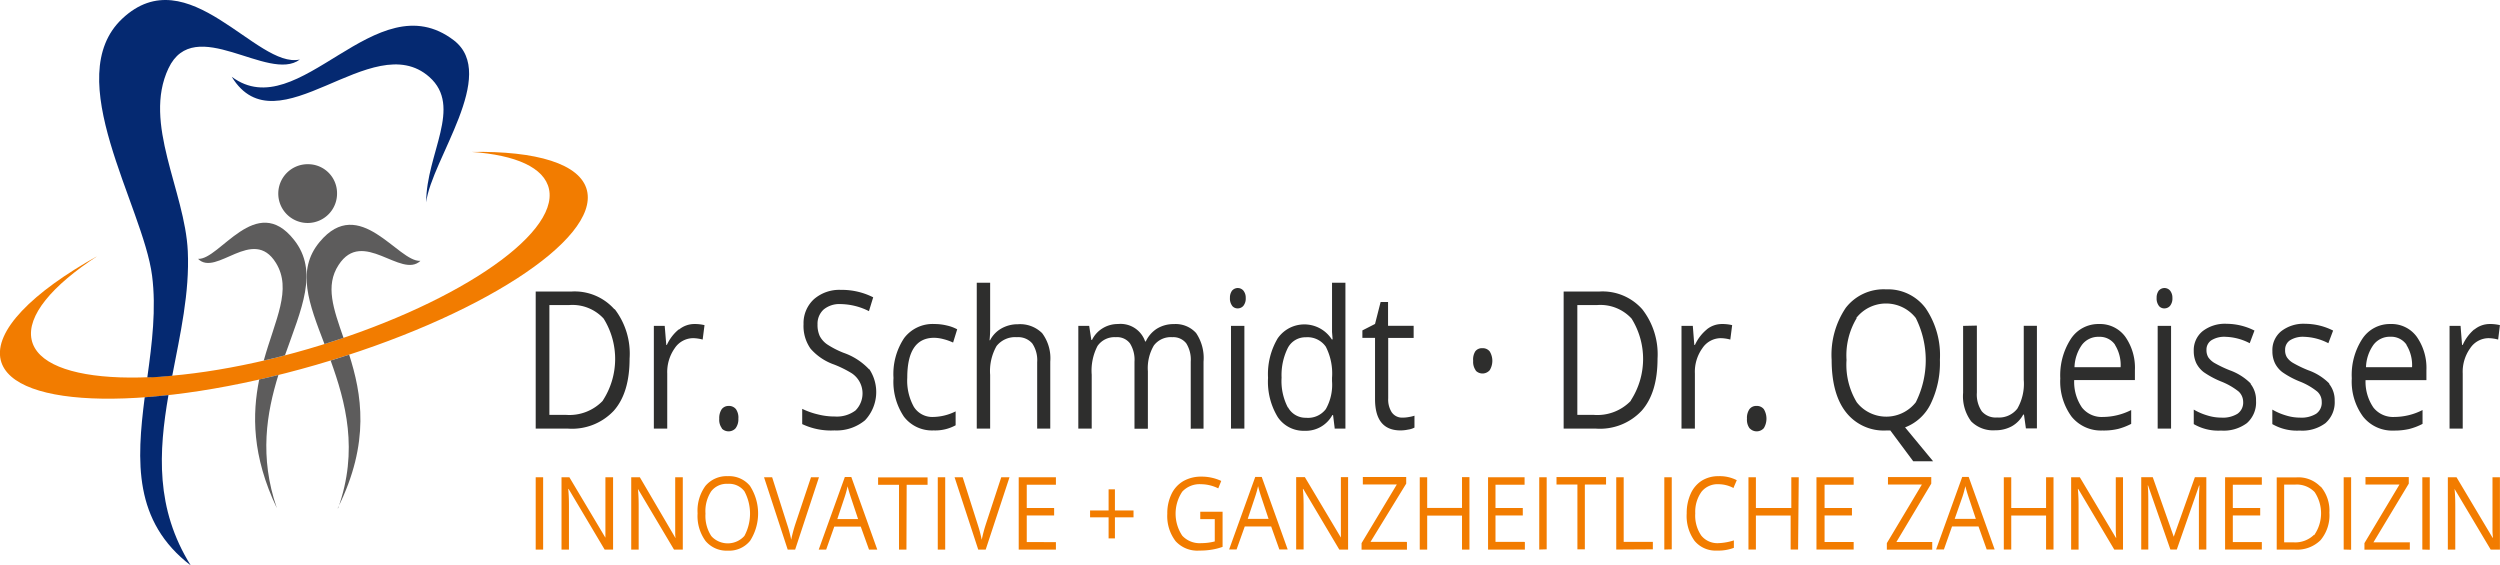<svg xmlns="http://www.w3.org/2000/svg" viewBox="0 0 336.01 76"><defs><style>.cls-1{fill:#f27c00;}.cls-2{fill:#052971;}.cls-3{fill:#5d5c5c;}.cls-4{fill:#2e2e2d;}</style></defs><title>schmidt-queisser--logo</title><g id="Ebene_2" data-name="Ebene 2"><g id="Ebene_1-2" data-name="Ebene 1"><path class="cls-1" d="M78.89,25.59C78,22,72.07,20.27,63.39,20.42c5.9.41,9.78,2.09,10.4,5C75.12,31.69,60.64,41.3,41.43,46.9s-35.85,5-37.18-1.24C3.56,42.46,7,38.38,13.1,34.41c-8.79,4.9-13.95,10.1-13,14,1.65,6.65,20.62,6.93,42.38.63S80.53,32.24,78.89,25.59Z"/><path class="cls-2" d="M31.15,10.32C40.2,17.07,50.48-2.62,61,5.42c6,4.63-3,16-3.72,21.77,0-6.53,4.95-12.84.42-16.85-7.7-6.81-20.45,9.92-26.54,0Z"/><path class="cls-2" d="M40.3,8C34.51,9.3,25.28-5.79,16.44,2.5c-8.43,7.91,2.79,25.15,4,34.55.57,4.43,0,9.08-.64,13.67,1.08,0,2.19-.12,3.35-.22,1.07-5.58,2.35-11.16,2.09-16.74-.38-8.11-6.09-17.18-2.6-24.57S36.09,11.17,40.3,8ZM19.45,53.39C18.35,62,17.92,70.09,25.64,76c-4.78-7.65-4.31-15.28-3-22.9,0,0-2.18.22-3.22.3Z"/><path class="cls-3" d="M56.49,35.06c-3,.18-8.17-9-13.53-2.54-3.19,3.83-1.43,8.29.65,13.72.87-.27,1.72-.55,2.56-.83-1.35-3.9-2.49-7-.66-9.8,3.24-5,8.41,1.91,11-.55ZM45.39,68.3c4.42-8.85,3.2-15.42,1.54-20.63l-2.49.79c2,5.55,3.79,12.06,1,19.84Z"/><path class="cls-3" d="M38.3,47.76c2.2-6.25,4.58-11.27,1.22-15.52-5.1-6.47-10,2.73-12.9,2.55,2.44,2.48,7.38-4.47,10.47.55,2.19,3.56-.1,7.6-1.64,13.12.94-.21,1.89-.45,2.84-.7ZM34.84,51c-.94,4.63-1,10.24,2.37,17.29-2.38-6.88-1.38-12.78.21-17.9C36.55,50.61,35.69,50.82,34.84,51Z"/><path class="cls-3" d="M45.3,25.93a3.95,3.95,0,1,1-4-3.86h.08A3.89,3.89,0,0,1,45.3,25.93Z"/><path class="cls-4" d="M82.58,41.57a7.14,7.14,0,0,0-5.73-2.39H72V57.61h4.38A7.7,7.7,0,0,0,82.5,55.2c1.42-1.61,2.12-3.94,2.12-7a9.83,9.83,0,0,0-2-6.65ZM81,53.88a6.2,6.2,0,0,1-4.94,1.88H73.84V41h2.68a5.69,5.69,0,0,1,4.61,1.82,10.26,10.26,0,0,1-.1,11Zm10.22-9.6a5.81,5.81,0,0,0-1.59,2.08h-.08l-.21-2.56H87.88V57.61h1.8V50.2a5.56,5.56,0,0,1,1-3.39,3,3,0,0,1,2.46-1.36,5.17,5.17,0,0,1,1.3.19l.25-1.94a5.59,5.59,0,0,0-1.41-.15,3.25,3.25,0,0,0-2,.73ZM97,57.58a1.28,1.28,0,0,0,1.8.05l.08-.09a2,2,0,0,0,.36-1.26A2,2,0,0,0,98.92,55a1.19,1.19,0,0,0-1-.44A1.14,1.14,0,0,0,97,55a2.14,2.14,0,0,0-.33,1.28,1.89,1.89,0,0,0,.37,1.3Zm19.8-7.95a8.53,8.53,0,0,0-3.42-2.21,12,12,0,0,1-2.2-1.13,3.13,3.13,0,0,1-1-1.12,3.55,3.55,0,0,1-.3-1.57,2.58,2.58,0,0,1,.82-2,3.31,3.31,0,0,1,2.28-.73,8.69,8.69,0,0,1,3.81.95l.57-1.86a9.32,9.32,0,0,0-4.34-1,5.19,5.19,0,0,0-3.63,1.26A4.37,4.37,0,0,0,108,43.57a5.28,5.28,0,0,0,.94,3.29A7.44,7.44,0,0,0,112.12,49a14.81,14.81,0,0,1,2.36,1.17,3.25,3.25,0,0,1,.5,5,4.16,4.16,0,0,1-2.77.81,9.16,9.16,0,0,1-2.27-.28,10.09,10.09,0,0,1-2.12-.75V57a9,9,0,0,0,4.33.85,6,6,0,0,0,4.11-1.36,5.54,5.54,0,0,0,.58-6.87Zm11.64,7.52V55.29a7,7,0,0,1-3,.75,2.92,2.92,0,0,1-2.62-1.37,7.25,7.25,0,0,1-.88-3.9q0-5.37,3.62-5.37a5.23,5.23,0,0,1,1.24.18,7.44,7.44,0,0,1,1.3.46l.55-1.78a5.27,5.27,0,0,0-1.34-.5,7,7,0,0,0-1.71-.21,4.8,4.8,0,0,0-4.08,1.89,8.68,8.68,0,0,0-1.43,5.36A8.41,8.41,0,0,0,121.49,56a4.74,4.74,0,0,0,4,1.85,5.7,5.7,0,0,0,3-.72Zm12.72.46v-9a5.64,5.64,0,0,0-1.09-3.83,4.2,4.2,0,0,0-3.26-1.2,4.41,4.41,0,0,0-2.24.58,3.84,3.84,0,0,0-1.5,1.57H133a15.15,15.15,0,0,0,.08-1.78V38h-1.8V57.61h1.8V50.39a6.82,6.82,0,0,1,.86-3.88,3.18,3.18,0,0,1,2.74-1.19,2.49,2.49,0,0,1,2.06.84,4,4,0,0,1,.66,2.52v8.93Zm20.6,0v-9a6,6,0,0,0-1-3.85,3.7,3.7,0,0,0-3-1.2,4.23,4.23,0,0,0-2.29.63A4.08,4.08,0,0,0,154,45.89h-.09a3.48,3.48,0,0,0-3.64-2.34,3.89,3.89,0,0,0-2.07.57,3.74,3.74,0,0,0-1.43,1.57h-.09l-.29-1.89h-1.46V57.61h1.8V50.36a7.19,7.19,0,0,1,.78-3.86,2.78,2.78,0,0,1,2.47-1.18,2.16,2.16,0,0,1,1.89.83,4.14,4.14,0,0,1,.61,2.47v9h1.8V49.9a6,6,0,0,1,.8-3.46,2.84,2.84,0,0,1,2.48-1.12,2.21,2.21,0,0,1,1.88.83,4.14,4.14,0,0,1,.6,2.47v9Zm5.49-13.81h-1.8V57.61h1.8V43.79Zm-1.64-2.69a.93.93,0,0,0,.75.34,1,1,0,0,0,.75-.34,1.55,1.55,0,0,0,.32-1.06,1.5,1.5,0,0,0-.32-1,1,1,0,0,0-1.42-.08l-.08.07a1.58,1.58,0,0,0-.3,1,1.61,1.61,0,0,0,.3,1.06Zm13.76,16.5h1.46V38h-1.8v5.62l0,1,.08,1H179a4.38,4.38,0,0,0-6-1.36,4.44,4.44,0,0,0-1.27,1.21,9.41,9.41,0,0,0-1.3,5.31,9.14,9.14,0,0,0,1.3,5.27,4.17,4.17,0,0,0,3.61,1.85,4.06,4.06,0,0,0,3.73-2.11h.1l.23,1.86Zm-6.28-2.85a7.69,7.69,0,0,1-.84-4,8.19,8.19,0,0,1,.84-4,2.67,2.67,0,0,1,2.42-1.43,3,3,0,0,1,2.68,1.26,7.89,7.89,0,0,1,.84,4.19v.44a6.65,6.65,0,0,1-.83,3.76,3,3,0,0,1-2.67,1.17A2.69,2.69,0,0,1,173.12,54.76Zm14,.71a3.18,3.18,0,0,1-.51-1.92V45.42H190V43.79h-3.44v-3.2h-1l-.75,2.95-1.7.87v1h1.7v8.22c0,2.81,1.14,4.22,3.44,4.22a5.05,5.05,0,0,0,1-.11,2.61,2.61,0,0,0,.86-.27v-1.6a4.2,4.2,0,0,1-.7.17,4.7,4.7,0,0,1-.92.09,1.67,1.67,0,0,1-1.4-.67Zm11.24-5.67a1.27,1.27,0,0,0,1.8.05l.09-.09a2.42,2.42,0,0,0,0-2.53,1.19,1.19,0,0,0-1-.43,1.1,1.1,0,0,0-.94.43A2.05,2.05,0,0,0,198,48.5a1.94,1.94,0,0,0,.36,1.3Zm22.4-8.23A7.12,7.12,0,0,0,215,39.18h-4.84V57.61h4.38a7.68,7.68,0,0,0,6.11-2.41q2.13-2.41,2.13-7A9.84,9.84,0,0,0,220.73,41.57Zm-1.55,12.31a6.24,6.24,0,0,1-5,1.88H212V41h2.68a5.69,5.69,0,0,1,4.61,1.82,10.26,10.26,0,0,1-.1,11Zm10.22-9.6a5.81,5.81,0,0,0-1.59,2.08h-.09l-.2-2.56H226V57.61h1.8V50.2a5.43,5.43,0,0,1,1-3.39,3,3,0,0,1,2.46-1.36,5.17,5.17,0,0,1,1.3.19l.25-1.94a5.67,5.67,0,0,0-1.42-.15,3.22,3.22,0,0,0-2,.73Zm5.78,13.3a1.28,1.28,0,0,0,1.8.05l.09-.09a2.48,2.48,0,0,0,0-2.54,1.18,1.18,0,0,0-1-.44,1.12,1.12,0,0,0-.94.44,2.07,2.07,0,0,0-.33,1.28,1.94,1.94,0,0,0,.36,1.3Zm23.63-16.16a6.31,6.31,0,0,0-5.32-2.53,6.43,6.43,0,0,0-5.41,2.48,11.29,11.29,0,0,0-1.9,7c0,3,.63,5.37,1.9,7a6.43,6.43,0,0,0,5.39,2.49l.6,0L257.15,62h2.67l-3.77-4.56a6.33,6.33,0,0,0,3.45-3.18,12.59,12.59,0,0,0,1.23-5.89,11.22,11.22,0,0,0-1.92-6.95Zm-9.32,1.32a5.08,5.08,0,0,1,8,0,12.66,12.66,0,0,1,0,11.33,5.05,5.05,0,0,1-7.09.85,4.94,4.94,0,0,1-.85-.86,9.76,9.76,0,0,1-1.37-5.68,9.7,9.7,0,0,1,1.37-5.63Zm14.36,1.06v9a5.66,5.66,0,0,0,1.08,3.83,4.14,4.14,0,0,0,3.24,1.2,4.54,4.54,0,0,0,2.23-.54,3.92,3.92,0,0,0,1.53-1.57h.1l.26,1.86h1.48V43.79H272v7.26a6.69,6.69,0,0,1-.86,3.87,3.12,3.12,0,0,1-2.72,1.19,2.45,2.45,0,0,1-2.06-.83,4,4,0,0,1-.66-2.52v-9Zm20.79,13.86a8.57,8.57,0,0,0,1.8-.69V55.11a8.49,8.49,0,0,1-3.79.93,3.37,3.37,0,0,1-2.82-1.26,6.08,6.08,0,0,1-1.05-3.7h8.16V49.76a7.27,7.27,0,0,0-1.3-4.51,4.2,4.2,0,0,0-3.52-1.7,4.41,4.41,0,0,0-3.79,2,9,9,0,0,0-1.42,5.31A8,8,0,0,0,278.43,56a5.07,5.07,0,0,0,4.15,1.86,8.3,8.3,0,0,0,2.05-.2Zm-.38-11.31a5.14,5.14,0,0,1,.76,3h-6.2a5.49,5.49,0,0,1,1-3,2.75,2.75,0,0,1,2.28-1.08,2.49,2.49,0,0,1,2.16,1.05Zm7.54-2.55H290V57.61h1.8V43.79Zm-1.64-2.69a.93.93,0,0,0,.75.34,1,1,0,0,0,.75-.34,1.55,1.55,0,0,0,.32-1.06,1.52,1.52,0,0,0-.32-1,1,1,0,0,0-1.42-.08l-.08.07a1.58,1.58,0,0,0-.3,1,1.61,1.61,0,0,0,.3,1.06Zm12.36,10.45a7.63,7.63,0,0,0-2.85-1.8,16,16,0,0,1-2.08-1,2.66,2.66,0,0,1-.79-.74,1.87,1.87,0,0,1-.24-1,1.49,1.49,0,0,1,.65-1.28,3.27,3.27,0,0,1,1.93-.47,7.48,7.48,0,0,1,3.23.86l.64-1.7a8.39,8.39,0,0,0-3.74-.91,4.9,4.9,0,0,0-3.24,1,3.28,3.28,0,0,0-1.18,2.66,3.82,3.82,0,0,0,.34,1.63,3.57,3.57,0,0,0,1,1.21,12.1,12.1,0,0,0,2.35,1.26,9.15,9.15,0,0,1,2.35,1.35,1.91,1.91,0,0,1,.6,1.38,1.82,1.82,0,0,1-.76,1.6,3.73,3.73,0,0,1-2.16.52,6.37,6.37,0,0,1-1.89-.29,8,8,0,0,1-1.83-.79V57a6.55,6.55,0,0,0,3.67.87,5.21,5.21,0,0,0,3.47-1,3.7,3.7,0,0,0,1.23-3,3.49,3.49,0,0,0-.74-2.28Zm10.56,0a7.48,7.48,0,0,0-2.85-1.8,15.9,15.9,0,0,1-2.07-1,2.54,2.54,0,0,1-.79-.74,1.77,1.77,0,0,1-.24-1,1.49,1.49,0,0,1,.65-1.28,3.25,3.25,0,0,1,1.92-.47,7.48,7.48,0,0,1,3.24.86l.64-1.7a8.4,8.4,0,0,0-3.75-.91,4.88,4.88,0,0,0-3.23,1,3.25,3.25,0,0,0-1.18,2.66,3.67,3.67,0,0,0,.34,1.63,3.46,3.46,0,0,0,1,1.21,11.55,11.55,0,0,0,2.35,1.26,8.92,8.92,0,0,1,2.34,1.35,1.83,1.83,0,0,1,.6,1.38,1.8,1.8,0,0,1-.75,1.6,3.76,3.76,0,0,1-2.17.52,6.31,6.31,0,0,1-1.88-.29,8.11,8.11,0,0,1-1.84-.79V57a6.6,6.6,0,0,0,3.68.87,5.18,5.18,0,0,0,3.46-1,3.71,3.71,0,0,0,1.24-3,3.5,3.5,0,0,0-.75-2.28Zm10.72,6.1a8.17,8.17,0,0,0,1.8-.69V55.11a8.41,8.41,0,0,1-3.78.93A3.37,3.37,0,0,1,319,54.78a6.13,6.13,0,0,1-1.06-3.69h8.18V49.76a7.3,7.3,0,0,0-1.3-4.5,4.18,4.18,0,0,0-3.53-1.71,4.42,4.42,0,0,0-3.79,2,8.86,8.86,0,0,0-1.41,5.3A7.93,7.93,0,0,0,317.61,56a5,5,0,0,0,4.14,1.87,8.81,8.81,0,0,0,2.05-.21Zm-.37-11.31a5.16,5.16,0,0,1,.76,3H318a5.47,5.47,0,0,1,1-3,2.74,2.74,0,0,1,2.27-1.09,2.52,2.52,0,0,1,2.17,1.06Zm9.11-2.07A5.87,5.87,0,0,0,331,46.36h-.09l-.2-2.56h-1.48V57.61H331V50.2a5.43,5.43,0,0,1,1-3.39,3,3,0,0,1,2.46-1.36,5.17,5.17,0,0,1,1.3.19L336,43.7a5.67,5.67,0,0,0-1.42-.15,3.22,3.22,0,0,0-2,.73Z"/><path class="cls-1" d="M73,73.87V64.15H72v9.72Zm9.37-9.72h-1v5.58c0,.28,0,.74,0,1.39s0,1,0,1.15h0l-4.84-8.12H75.47v9.72h1V68.34c0-.8,0-1.67-.1-2.63h.05l4.85,8.16H82.4V64.15Zm9.38,0h-1v5.58c0,.28,0,.74,0,1.39s0,1,.06,1.15h-.05L86,64.15H84.84v9.72h1V68.35c0-.8,0-1.68-.1-2.64h0l4.85,8.16h1.18V64.15Zm9.07,1.18a3.63,3.63,0,0,0-3-1.33,3.72,3.72,0,0,0-3,1.3A5.64,5.64,0,0,0,93.76,69a5.68,5.68,0,0,0,1.06,3.7,3.68,3.68,0,0,0,3,1.31,3.62,3.62,0,0,0,3-1.33,6.82,6.82,0,0,0,0-7.34Zm-5.23.7a2.63,2.63,0,0,1,2.24-1,2.57,2.57,0,0,1,2.22,1,6.32,6.32,0,0,1,0,6,3,3,0,0,1-4.16.3,2.13,2.13,0,0,1-.3-.3,4.94,4.94,0,0,1-.77-3,4.86,4.86,0,0,1,.77-3Zm11.32,4.37a19.84,19.84,0,0,0-.57,2.14,17.11,17.11,0,0,0-.56-2.1l-2-6.29h-1.09l3.18,9.72h1l3.2-9.72H109Zm11,3.47-3.49-9.76h-.87l-3.51,9.76h1l1.09-3.09h3.56l1.11,3.09Zm-5.37-4.11,1-3a13.8,13.8,0,0,0,.38-1.4c.14.55.28,1,.41,1.4l1,3Zm9.32-4.6h2.81v-1h-6.65v1h2.81v8.71h1Zm5.18,8.71V64.15h-1v9.72Zm5.48-3.47a19.41,19.41,0,0,0-.57,2.15,18.7,18.7,0,0,0-.56-2.11l-2-6.29H128.3l3.18,9.72h1l3.2-9.72h-1.11Zm9.31,2.46H138V69.28h3.68v-1H138V65.15h3.92v-1h-5v9.72h5v-1Zm7.94-7.09H149v2.84h-2.49v.92H149v2.83h.85V69.53h2.5v-.92h-2.5V65.77Zm11.5,4h2v3a7.22,7.22,0,0,1-1.8.23,3.19,3.19,0,0,1-2.57-1,5.34,5.34,0,0,1,0-5.92,3.19,3.19,0,0,1,2.53-1,5.31,5.31,0,0,1,2.31.56l.4-1a6.2,6.2,0,0,0-2.65-.58,4.82,4.82,0,0,0-2.44.6,4,4,0,0,0-1.6,1.75,5.9,5.9,0,0,0-.56,2.65,5.53,5.53,0,0,0,1.12,3.68A3.94,3.94,0,0,0,161.2,74a9.55,9.55,0,0,0,1.69-.13,7.7,7.7,0,0,0,1.43-.37V68.78h-3v1Zm11.8,4.08-3.49-9.75h-.87l-3.51,9.75h1l1.1-3.09h3.55l1.1,3.09Zm-5.37-4.11,1-3a13.16,13.16,0,0,0,.39-1.4c.14.56.28,1,.41,1.4l1,3Zm13.52-5.61h-1v5.58c0,.28,0,.74,0,1.39s0,1,0,1.15h0l-4.84-8.12h-1.17v9.72h1V68.35c0-.8,0-1.68-.1-2.64h.05l4.85,8.16h1.18V64.15Zm7.82,8.7h-4.84L189,65v-.89h-5.83v1h4.57L183,73v.88h6.1v-1Zm8.46-8.7h-1v4.14h-4.68V64.15h-1v9.72h1V69.3h4.68v4.57h1Zm7.38,8.7H201V69.28h3.67v-1H201V65.15h3.91v-1H200v9.72h4.95v-1Zm3,1V64.15h-1v9.71Zm5.17-8.71h2.81v-1h-6.66v1h2.81v8.71h1V65.15Zm9.1,8.71v-1h-3.92V64.15h-1v9.71Zm2.54,0V64.15h-1v9.71ZM233,65.54l.43-1A5,5,0,0,0,231,64a4.18,4.18,0,0,0-2.28.61,4,4,0,0,0-1.48,1.74A6.26,6.26,0,0,0,226.7,69a5.68,5.68,0,0,0,1.06,3.7,3.67,3.67,0,0,0,3,1.3,5.9,5.9,0,0,0,2.28-.37v-1A7.66,7.66,0,0,1,231,73a2.79,2.79,0,0,1-2.33-1,4.74,4.74,0,0,1-.82-3,4.62,4.62,0,0,1,.85-2.92,2.78,2.78,0,0,1,2.3-1,4.3,4.3,0,0,1,2,.52Zm8.76-1.39h-1v4.13H236V64.15h-1v9.71h1V69.29h4.67v4.57h1Zm7.39,8.7h-3.92V69.28h3.68v-1h-3.68V65.15h3.91v-1h-5v9.71h5v-1Zm10.57,0h-4.84L259.57,65v-.88h-5.82v1h4.56L253.6,73v.88h6.1v-1Zm8.37,1-3.49-9.75h-.87l-3.51,9.75h1.05l1.09-3.09h3.56l1.1,3.09Zm-5.37-4.11,1.05-3a13.12,13.12,0,0,0,.38-1.4c.14.56.28,1,.41,1.4l1,3ZM276,64.15h-1v4.13h-4.68V64.15h-1v9.71h1V69.29H275v4.57h1V64.15Zm9.37,0h-1v5.58c0,.28,0,.74,0,1.39s.05,1,.06,1.15h-.05l-4.84-8.12h-1.17v9.72h1V68.35c0-.8,0-1.68-.1-2.64h.05l4.85,8.16h1.17V64.15Zm7.2,9.71,3-8.6h.05c-.05.84-.08,1.62-.08,2.34v6.26h1V64.14h-1.54l-2.84,8h0l-2.82-8h-1.55v9.72h.95V67.68c0-.94,0-1.75-.08-2.43h.05l3,8.61Zm11.41-1H300.1V69.28h3.68v-1H300.1V65.15H304v-1h-4.94v9.71H304v-1Zm7.9-7.45a4.11,4.11,0,0,0-3.21-1.25H306v9.71h2.45a4.48,4.48,0,0,0,3.44-1.27,5.19,5.19,0,0,0,1.19-3.68,5,5,0,0,0-1.15-3.51ZM311,71.89a3.6,3.6,0,0,1-2.77,1H307V65.13h1.5a3.33,3.33,0,0,1,2.59,1,5.12,5.12,0,0,1-.06,5.8Zm5,2V64.15h-1v9.71Zm7.82-1H319L323.75,65v-.88h-5.82v1h4.57L317.79,73v.88h6.1v-1Zm2.75,1V64.15h-1v9.71ZM336,64.15h-1v5.58c0,.28,0,.74,0,1.39s.05,1,.06,1.15h-.05l-4.84-8.12h-1.17v9.72h1V68.35c0-.8,0-1.68-.1-2.64h0l4.86,8.16H336V64.15Z"/></g></g></svg>